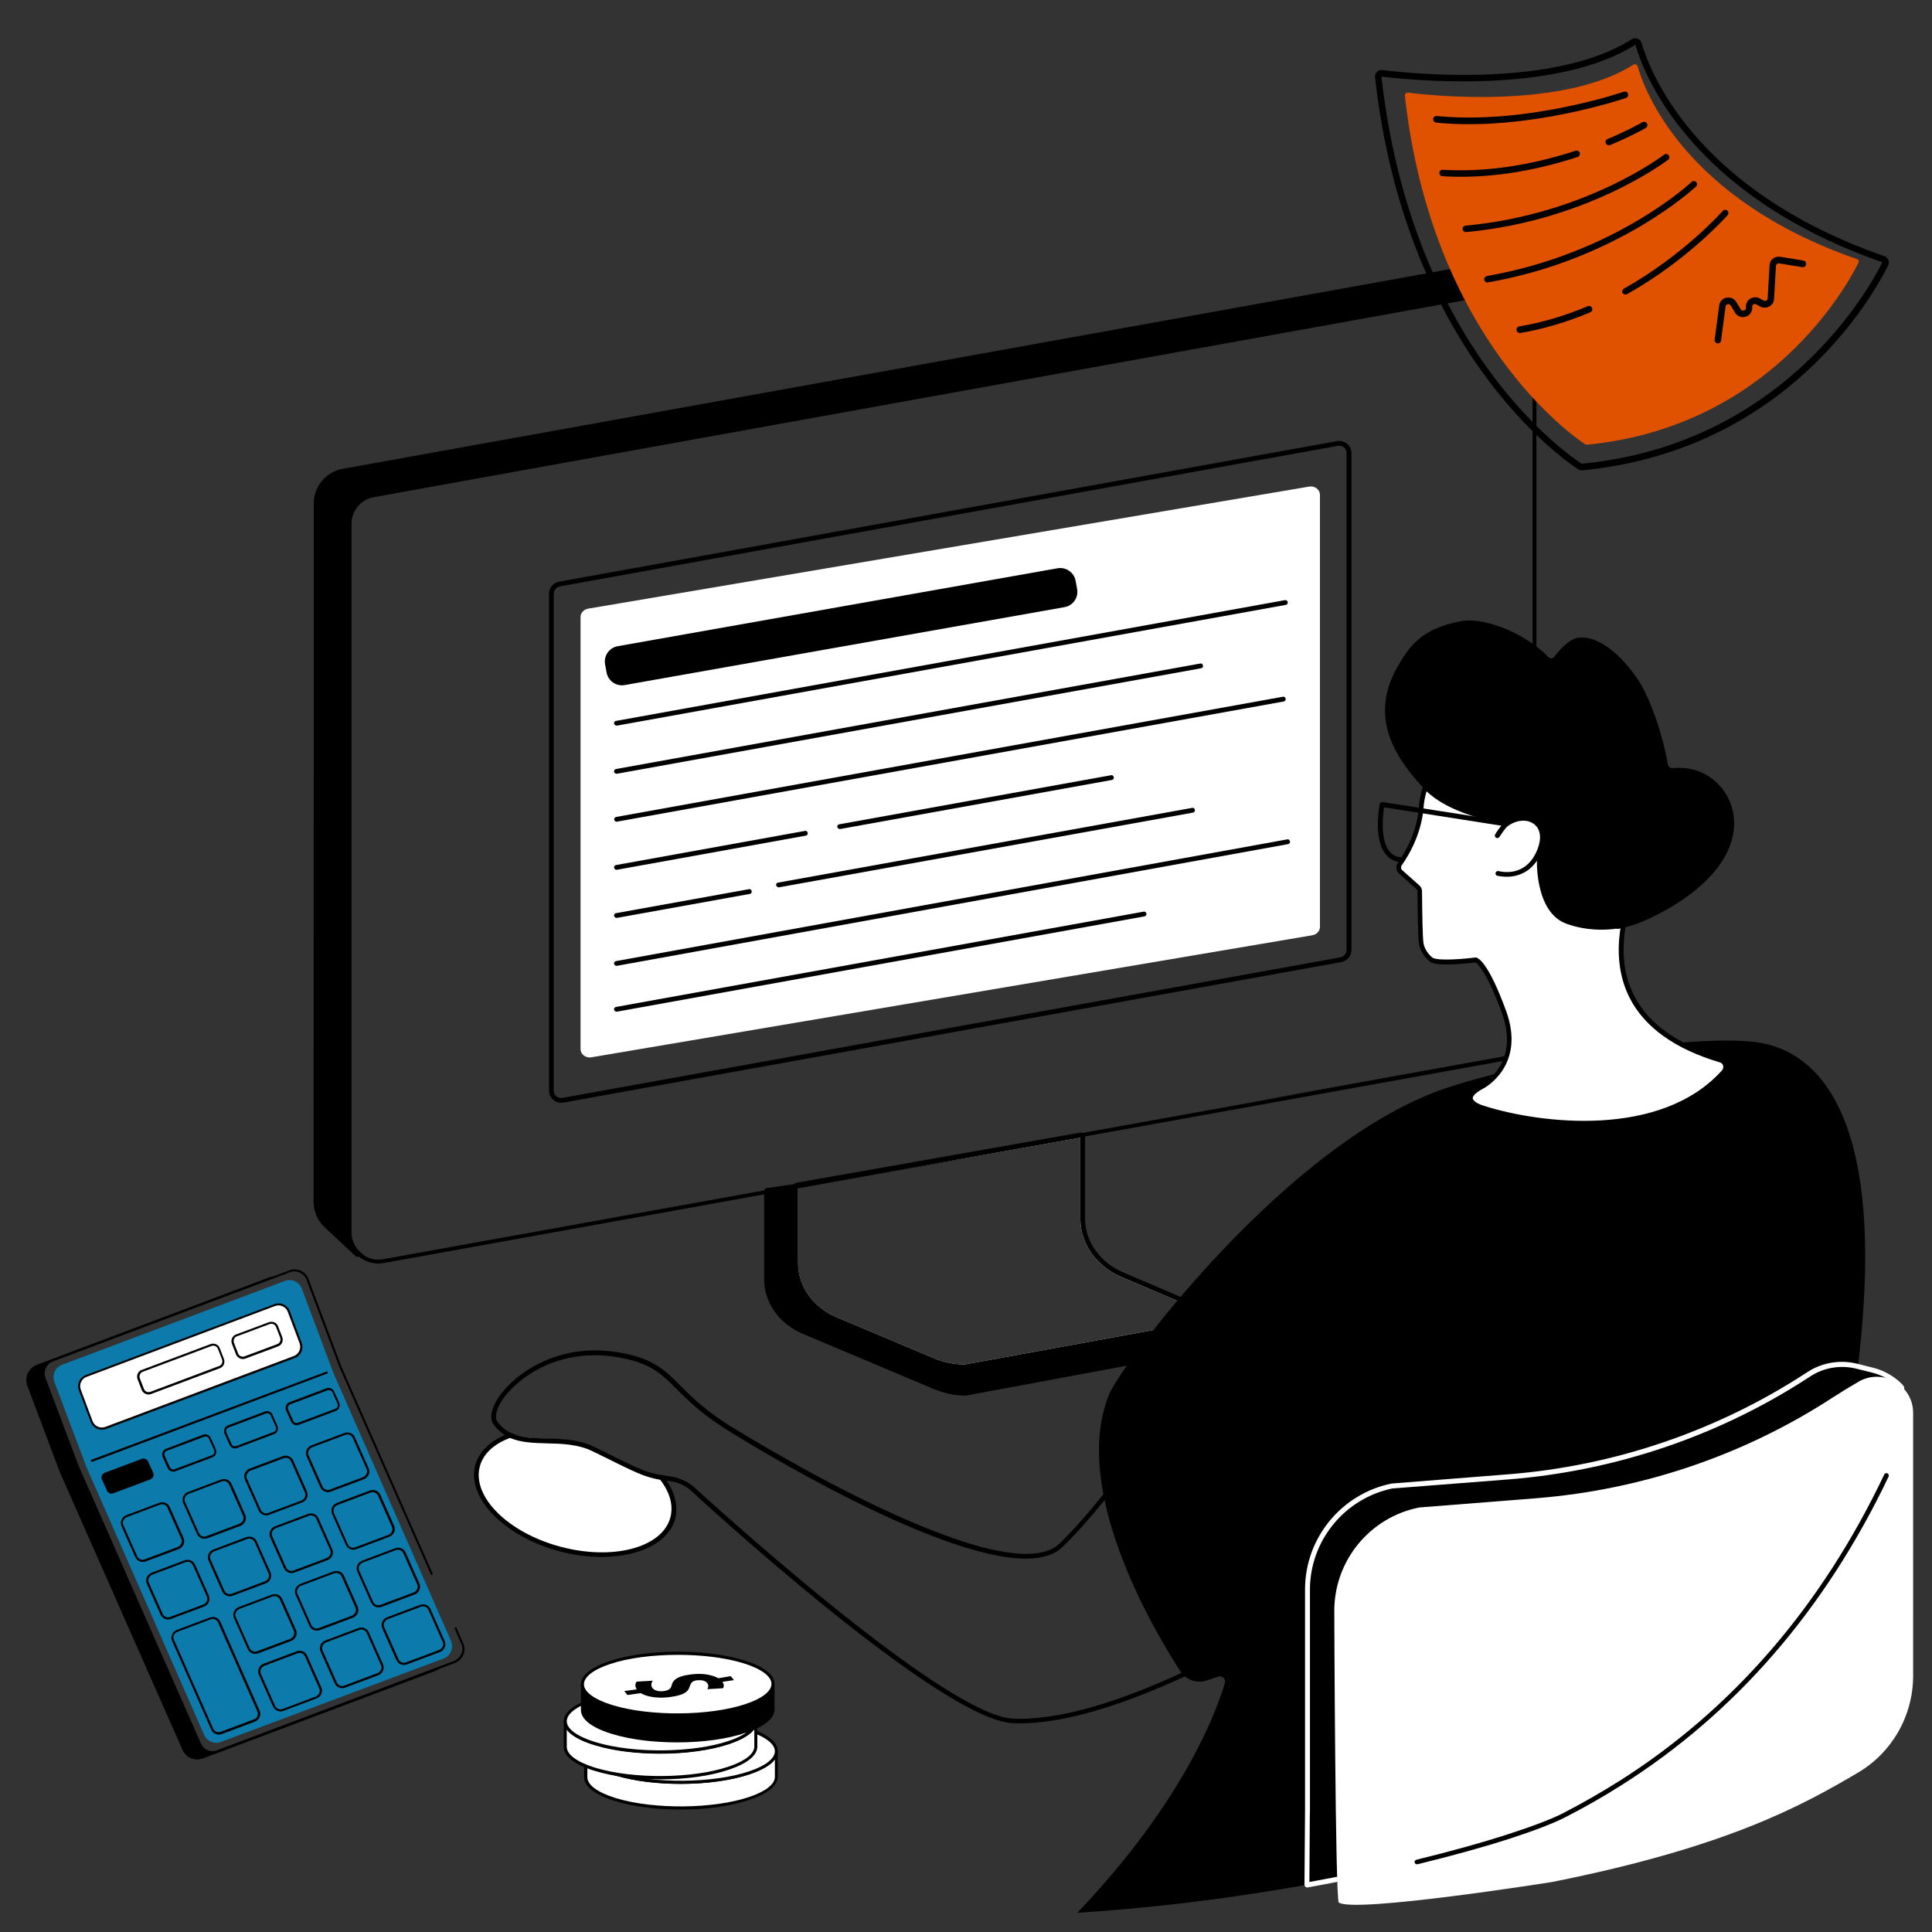 <?xml version="1.0" encoding="utf-8"?>
<!-- Generator: Adobe Illustrator 25.4.0, SVG Export Plug-In . SVG Version: 6.00 Build 0)  -->
<svg version="1.1" xmlns="http://www.w3.org/2000/svg" xmlns:xlink="http://www.w3.org/1999/xlink" x="0px" y="0px"
	 viewBox="0 0 1024 1024" style="enable-background:new 0 0 1024 1024;" xml:space="preserve">
<rect x="0" y="0" width="1024" height="1024" fill="#333333" stroke="none"/>
<style type="text/css">
	.st0{fill:#0C7BAB;}
	.st1{fill:#FFFFFF;}
	.st2{fill:none;stroke:#000000;stroke-width:2.047;stroke-miterlimit:10;}
	.st3{fill:#E05200;}
</style>
<g id="Background">
</g>
<g id="Illustration">
	<g>
		<g>
			<g>
				<path class="st0" d="M32.8,723.4l118.3-44.5c3.5-1.3,7.5,0.5,8.9,4.2l16.8,44.8l62.2,141.7c1.6,3.7-0.1,8-3.8,9.4L117,923.3
					c-3.4,1.3-7.3-0.4-8.8-3.8l-62.4-142l-17-45.1C27.5,728.7,29.3,724.7,32.8,723.4z"/>
				<path d="M233.8,883.6c-0.8,0.8-1.9,1.5-3,2l-123.2,46.4c-4.3,1.6-9.1-0.4-10.9-4.6L32,780.9c-0.1-0.1-0.1-0.3-0.2-0.4l-17.3-46
					c-1.7-4.4,0.6-9.4,5-11.1L142.8,677c1.2-0.4,2.4-0.6,3.5-0.5L27.8,721.1c-3.8,1.4-5.7,5.6-4.2,9.4l17.6,46.8L106,924.3
					c1.6,3.5,5.6,5.3,9.2,3.9L233.8,883.6z"/>
				<path d="M115.4,928.7l125.7-47.3c2-0.8,3.6-2.3,4.5-4.3c0.8-2,0.8-4.2-0.1-6.2l-3.5-8c-0.1-0.3-0.5-0.4-0.7-0.3
					c-0.3,0.1-0.4,0.5-0.3,0.7l3.5,8c0.8,1.7,0.8,3.6,0,5.3c-0.7,1.7-2.1,3-3.8,3.7L115,927.7c-3.3,1.3-7.1-0.3-8.5-3.6L41.7,777
					l-17.6-46.7c-1.3-3.5,0.5-7.4,3.9-8.7l125.7-47.3c3.5-1.3,7.4,0.5,8.7,3.9l17.5,46.4l48.4,109.8c0.1,0.3,0.5,0.4,0.7,0.3
					c0.3-0.1,0.4-0.5,0.3-0.7l-48.4-109.8l-17.4-46.3c-1.5-4.1-6.1-6.1-10.1-4.6L27.6,720.6c-4.1,1.5-6.1,6.1-4.6,10.1l17.6,46.8
					l64.8,147.1C107.2,928.4,111.5,930.2,115.4,928.7z"/>
				<path d="M48.9,774.8l124.5-46.8c0.3-0.1,0.4-0.4,0.3-0.7c-0.1-0.3-0.4-0.4-0.7-0.3L48.5,773.7c-0.3,0.1-0.4,0.4-0.3,0.7
					S48.6,774.9,48.9,774.8z"/>
				<g>
					<path class="st1" d="M145.6,691.6l-100,37.6c-3,1.1-4.5,4.4-3.4,7.4l6.3,16.8c1.1,3,4.4,4.5,7.4,3.4l100-37.6
						c3-1.1,4.5-4.4,3.4-7.4L153,695C151.9,692,148.6,690.5,145.6,691.6z"/>
					<path d="M56.2,757.4l100-37.6c3.3-1.2,4.9-4.9,3.7-8.1l-6.3-16.8c-1.2-3.3-4.9-4.9-8.1-3.7l-100,37.6c-3.3,1.2-4.9,4.9-3.7,8.1
						l6.3,16.8C49.3,756.9,52.9,758.6,56.2,757.4z M145.8,692.2c2.7-1,5.7,0.4,6.7,3l6.3,16.8c1,2.7-0.4,5.7-3,6.7l-100,37.6
						c-2.7,1-5.7-0.4-6.7-3l-6.3-16.8c-1-2.7,0.4-5.7,3-6.7L145.8,692.2z"/>
				</g>
			</g>
			<g>
				<path d="M80,738.9l36.5-13.7c2-0.7,2.9-2.9,2.2-4.9l-2.2-5.7c-0.7-2-2.9-2.9-4.9-2.2l-36.5,13.7c-2,0.7-2.9,2.9-2.2,4.9l2.2,5.7
					C75.9,738.6,78.1,739.6,80,738.9z M112.1,713.4c1.4-0.5,2.9,0.2,3.4,1.5l2.2,5.7c0.5,1.4-0.2,2.9-1.5,3.4l-36.5,13.7
					c-1.4,0.5-2.9-0.2-3.4-1.5l-2.2-5.7c-0.5-1.4,0.2-2.9,1.5-3.4L112.1,713.4z"/>
				<path d="M130,720.1l17.4-6.5c2-0.7,2.9-2.9,2.2-4.9l-2.2-5.7c-0.7-2-2.9-2.9-4.9-2.2l-17.4,6.5c-2,0.7-2.9,2.9-2.2,4.9l2.2,5.7
					C125.9,719.8,128.1,720.8,130,720.1z M142.9,701.8c1.4-0.5,2.9,0.2,3.4,1.5l2.2,5.7c0.5,1.4-0.2,2.9-1.5,3.4l-17.4,6.5
					c-1.4,0.5-2.9-0.2-3.4-1.5l-2.2-5.7c-0.5-1.4,0.2-2.9,1.5-3.4L142.9,701.8z"/>
			</g>
			<g>
				<g>
					<path d="M169.5,864l17.6-6.6c1.1-0.4,2-1.3,2.5-2.4c0.5-1.1,0.4-2.3,0-3.4l-7.3-16.4c-0.9-2.1-3.3-3.1-5.5-2.3l-17.6,6.6
						c-1.1,0.4-2,1.3-2.5,2.4c-0.5,1.1-0.4,2.3,0,3.4l7.3,16.4C164.9,863.8,167.3,864.8,169.5,864z M177.1,833.9
						c1.6-0.6,3.3,0.1,4,1.7l7.3,16.4c0.4,0.8,0.4,1.7,0,2.5c-0.3,0.8-1,1.4-1.8,1.8l-17.6,6.6c-1.6,0.6-3.3-0.1-4-1.7c0,0,0,0,0,0
						l-7.3-16.4c-0.4-0.8-0.4-1.7,0-2.5c0.3-0.8,1-1.4,1.8-1.8L177.1,833.9z"/>
					<path d="M136.8,876.3l17.6-6.6c1.1-0.4,2-1.3,2.5-2.4c0.5-1.1,0.4-2.3,0-3.4l-7.3-16.4c-0.9-2.1-3.3-3.1-5.5-2.3l-17.6,6.6
						c-1.1,0.4-2,1.3-2.5,2.4c-0.5,1.1-0.4,2.3,0,3.4l7.3,16.4C132.2,876.1,134.6,877.1,136.8,876.3z M144.4,846.2
						c1.6-0.6,3.3,0.1,4,1.7l7.3,16.4c0.4,0.8,0.4,1.7,0,2.5c-0.3,0.8-1,1.4-1.8,1.8l-17.6,6.6c-1.6,0.6-3.3-0.1-4-1.7l-7.3-16.4
						c-0.4-0.8-0.4-1.7,0-2.5c0.3-0.8,1-1.4,1.8-1.8L144.4,846.2z M131.8,873.8L131.8,873.8L131.8,873.8z"/>
					<path d="M182.9,894.5l17.6-6.6c1.1-0.4,2-1.3,2.5-2.4c0.5-1.1,0.5-2.3,0-3.4l-7.5-16.9c-0.9-2.1-3.3-3.1-5.5-2.3l-17.6,6.6
						c-1.1,0.4-2,1.3-2.5,2.4c-0.5,1.1-0.5,2.3,0,3.4l7.5,16.9C178.4,894.3,180.8,895.3,182.9,894.5z M190.4,863.9
						c1.6-0.6,3.3,0.1,4,1.7l7.5,16.9c0.4,0.8,0.4,1.7,0,2.5c-0.3,0.8-1,1.4-1.8,1.8l-17.6,6.6c-1.6,0.6-3.3-0.1-4-1.7l-7.5-16.9
						c-0.4-0.8-0.4-1.7,0-2.5c0.3-0.8,1-1.4,1.8-1.8L190.4,863.9z M178,892L178,892L178,892z"/>
					<path d="M150.2,906.8l17.6-6.6c1.1-0.4,2-1.3,2.5-2.4c0.5-1.1,0.5-2.3,0-3.4l-7.5-16.9c-0.9-2.1-3.3-3.1-5.5-2.3l-17.6,6.6
						c-1.1,0.4-2,1.3-2.5,2.4c-0.5,1.1-0.5,2.3,0,3.4l7.5,16.9C145.7,906.6,148.1,907.6,150.2,906.8z M157.7,876.3
						c1.6-0.6,3.3,0.1,4,1.7l7.5,16.9c0.4,0.8,0.4,1.7,0,2.5c-0.3,0.8-1,1.4-1.8,1.8l-17.6,6.6c-1.6,0.6-3.3-0.1-4-1.7l-7.5-16.9
						c-0.4-0.8-0.4-1.7,0-2.5c0.3-0.8,1-1.4,1.8-1.8L157.7,876.3z"/>
					<path d="M188.8,821.1l17.6-6.6c1.1-0.4,2-1.3,2.5-2.4c0.5-1.1,0.4-2.3,0-3.4l-7.3-16.4c-0.9-2.1-3.3-3.1-5.5-2.3l-17.6,6.6
						c-1.1,0.4-2,1.3-2.5,2.4c-0.5,1.1-0.4,2.3,0,3.4l7.3,16.4C184.2,820.9,186.6,821.9,188.8,821.1z M196.4,791.1
						c1.6-0.6,3.3,0.1,4,1.7l7.3,16.4c0.4,0.8,0.4,1.7,0,2.5c-0.3,0.8-1,1.4-1.8,1.8l-17.6,6.6c-1.6,0.6-3.3-0.1-4-1.7L177,802
						c-0.4-0.8-0.4-1.7,0-2.5c0.3-0.8,1-1.4,1.8-1.8L196.4,791.1z"/>
					<path d="M156,833.5l17.6-6.6c1.1-0.4,2-1.3,2.5-2.4c0.5-1.1,0.4-2.3,0-3.4l-7.3-16.4c-0.9-2.1-3.3-3.1-5.5-2.3l-17.6,6.6
						c-1.1,0.4-2,1.3-2.5,2.4c-0.5,1.1-0.4,2.3,0,3.4l7.3,16.4C151.5,833.3,153.9,834.3,156,833.5z M163.7,803.4
						c1.6-0.6,3.3,0.1,4,1.7l7.3,16.4c0.4,0.8,0.4,1.7,0,2.5c-0.3,0.8-1,1.4-1.8,1.8l-17.6,6.6c-1.6,0.6-3.3-0.1-4-1.7l-7.3-16.4
						c-0.4-0.8-0.4-1.7,0-2.5c0.3-0.8,1-1.4,1.8-1.8L163.7,803.4z"/>
					<path d="M123.3,845.8l17.6-6.6c1.1-0.4,2-1.3,2.5-2.4c0.5-1.1,0.4-2.3,0-3.4l-7.3-16.4c-0.9-2.1-3.3-3.1-5.5-2.3l-17.6,6.6
						c-1.1,0.4-2,1.3-2.5,2.4c-0.5,1.1-0.4,2.3,0,3.4l7.3,16.4C118.8,845.6,121.2,846.6,123.3,845.8z M131,815.7
						c1.6-0.6,3.3,0.1,4,1.7l7.3,16.4c0.4,0.8,0.4,1.7,0,2.5c-0.3,0.8-1,1.4-1.8,1.8l-17.6,6.6c-1.6,0.6-3.3-0.1-4-1.7l-7.3-16.4
						c-0.4-0.8-0.4-1.7,0-2.5c0.3-0.8,1-1.4,1.8-1.8L131,815.7z M118.4,843.3L118.4,843.3L118.4,843.3z"/>
					<path d="M90.6,858.1l17.6-6.6c1.1-0.4,2-1.3,2.5-2.4c0.5-1.1,0.4-2.3,0-3.4l-7.3-16.4c-0.9-2.1-3.3-3.1-5.5-2.3l-17.6,6.6
						c-1.1,0.4-2,1.3-2.5,2.4c-0.5,1.1-0.4,2.3,0,3.4l7.3,16.4C86.1,857.9,88.5,858.9,90.6,858.1z M98.3,828c1.6-0.6,3.3,0.1,4,1.7
						l7.3,16.4c0.4,0.8,0.4,1.7,0,2.5c-0.3,0.8-1,1.4-1.8,1.8L90.2,857c-1.6,0.6-3.3-0.1-4-1.7l-7.3-16.4c-0.4-0.8-0.4-1.7,0-2.5
						c0.3-0.8,1-1.4,1.8-1.8L98.3,828z M85.7,855.6L85.7,855.6L85.7,855.6z"/>
					<path d="M175.3,790.6l17.6-6.6c1.1-0.4,2-1.3,2.5-2.4c0.5-1.1,0.4-2.3,0-3.4l-7.3-16.4c-0.9-2.1-3.3-3.1-5.5-2.3l-17.6,6.6
						c-1.1,0.4-2,1.3-2.5,2.4c-0.5,1.1-0.4,2.3,0,3.4l7.3,16.4C170.8,790.4,173.2,791.4,175.3,790.6z M183,760.5
						c1.6-0.6,3.3,0.1,4,1.7l7.3,16.4c0.4,0.8,0.4,1.7,0,2.5s-1,1.4-1.8,1.8l-17.6,6.6c-1.6,0.6-3.3-0.1-4-1.7l-7.3-16.4
						c-0.4-0.8-0.4-1.7,0-2.5c0.3-0.8,1-1.4,1.8-1.8L183,760.5z"/>
					<path d="M142.6,802.9l17.6-6.6c1.1-0.4,2-1.3,2.5-2.4c0.5-1.1,0.4-2.3,0-3.4l-7.3-16.4c-0.9-2.1-3.3-3.1-5.5-2.3l-17.6,6.6
						c-1.1,0.4-2,1.3-2.5,2.4c-0.5,1.1-0.4,2.3,0,3.4l7.3,16.4C138.1,802.7,140.5,803.7,142.6,802.9z M150.3,772.9
						c1.6-0.6,3.3,0.1,4,1.7l7.3,16.4c0.4,0.8,0.4,1.7,0,2.5c-0.3,0.8-1,1.4-1.8,1.8l-17.6,6.6c-1.6,0.6-3.3-0.1-4-1.7l-7.3-16.4
						c-0.4-0.8-0.4-1.7,0-2.5c0.3-0.8,1-1.4,1.8-1.8L150.3,772.9z"/>
					<path d="M109.9,815.3l17.6-6.6c1.1-0.4,2-1.3,2.5-2.4c0.5-1.1,0.4-2.3,0-3.4l-7.3-16.4c-0.9-2.1-3.3-3.1-5.5-2.3l-17.6,6.6
						c-1.1,0.4-2,1.3-2.5,2.4c-0.5,1.1-0.4,2.3,0,3.4l7.3,16.4C105.4,815.1,107.7,816.1,109.9,815.3z M117.5,785.2
						c1.6-0.6,3.3,0.1,4,1.7l7.3,16.4c0.4,0.8,0.4,1.7,0,2.5c-0.3,0.8-1,1.4-1.8,1.8l-17.6,6.6c-1.6,0.6-3.3-0.1-4-1.7l-7.3-16.4
						c-0.4-0.8-0.4-1.7,0-2.5c0.3-0.8,1-1.4,1.8-1.8L117.5,785.2z"/>
					<path d="M77.2,827.6l17.6-6.6c1.1-0.4,2-1.3,2.5-2.4c0.5-1.1,0.4-2.3,0-3.4l-7.3-16.4c-0.9-2.1-3.3-3.1-5.5-2.3l-17.6,6.6
						c-1.1,0.4-2,1.3-2.5,2.4c-0.5,1.1-0.4,2.3,0,3.4l7.3,16.4C72.6,827.4,75,828.4,77.2,827.6z M84.8,797.5c1.6-0.6,3.3,0.1,4,1.7
						l7.3,16.4c0.4,0.8,0.4,1.7,0,2.5c-0.3,0.8-1,1.4-1.8,1.8l-17.6,6.6c-1.6,0.6-3.3-0.1-4-1.7l-7.3-16.4c-0.4-0.8-0.4-1.7,0-2.5
						c0.3-0.8,1-1.4,1.8-1.8L84.8,797.5z"/>
					<path d="M202.2,851.7l17.6-6.6c1.1-0.4,2-1.3,2.5-2.4c0.5-1.1,0.4-2.3,0-3.4l-7.3-16.4c-0.9-2.1-3.3-3.1-5.5-2.3l-17.6,6.6
						c-1.1,0.4-2,1.3-2.5,2.4c-0.5,1.1-0.4,2.3,0,3.4l7.3,16.4C197.7,851.5,200.1,852.5,202.2,851.7z M209.8,821.6
						c1.6-0.6,3.3,0.1,4,1.7l7.3,16.4c0.4,0.8,0.4,1.7,0,2.5c-0.3,0.8-1,1.4-1.8,1.8l-17.6,6.6c-1.6,0.6-3.3-0.1-4-1.7c0,0,0,0,0,0
						l-7.3-16.4c-0.4-0.8-0.4-1.7,0-2.5c0.3-0.8,1-1.4,1.8-1.8L209.8,821.6z"/>
					<path d="M215.6,882.2l17.6-6.6c1.1-0.4,2-1.3,2.5-2.4c0.5-1.1,0.5-2.3,0-3.4l-7.5-16.9c-0.9-2.1-3.3-3.1-5.5-2.3l-17.6,6.6
						c-1.1,0.4-2,1.3-2.5,2.4s-0.5,2.3,0,3.4l7.5,16.9C211.1,882,213.5,883,215.6,882.2z M223.1,851.6c1.6-0.6,3.3,0.1,4,1.7
						l7.5,16.9c0.4,0.8,0.4,1.7,0,2.5c-0.3,0.8-1,1.4-1.8,1.8l-17.6,6.6c-1.6,0.6-3.3-0.1-4-1.7l-7.5-16.9c-0.4-0.8-0.4-1.7,0-2.5
						c0.3-0.8,1-1.4,1.8-1.8L223.1,851.6z M210.7,879.7L210.7,879.7L210.7,879.7z"/>
					<path d="M117.5,919.1l17.6-6.6c1.1-0.4,2-1.3,2.5-2.4c0.5-1.1,0.5-2.3,0-3.4l-20.8-47.1c-0.9-2.1-3.3-3.1-5.5-2.3l-17.6,6.6
						c-1.1,0.4-2,1.3-2.5,2.4c-0.5,1.1-0.5,2.3,0,3.4l20.8,47.1C112.9,918.8,115.3,919.9,117.5,919.1z M111.6,858.3
						c1.6-0.6,3.4,0.1,4,1.7l20.8,47.1c0.4,0.8,0.4,1.7,0,2.5c-0.3,0.8-1,1.4-1.8,1.7l-17.6,6.6c-1.6,0.6-3.4-0.1-4-1.7l-20.8-47.1
						c-0.4-0.8-0.4-1.7,0-2.5c0.3-0.8,1-1.4,1.8-1.7L111.6,858.3z"/>
				</g>
				<g>
					<path d="M158.3,755.2l19.7-7.4c0.8-0.3,1.5-0.9,1.8-1.8c0.3-0.8,0.3-1.7,0-2.5l-2.7-6c-0.7-1.5-2.5-2.3-4-1.7l-19.7,7.4
						c-0.8,0.3-1.5,0.9-1.8,1.8c-0.3,0.8-0.3,1.7,0,2.5l2.7,6C155,755,156.8,755.8,158.3,755.2z M176.2,738l2.7,6
						c0.2,0.5,0.2,1.1,0,1.6c-0.2,0.5-0.6,0.9-1.2,1.1l-19.7,7.4c-1,0.4-2.2-0.1-2.6-1.1l-2.7-6c-0.2-0.5-0.2-1.1,0-1.6
						c0.2-0.5,0.6-0.9,1.2-1.1l19.7-7.4C174.6,736.5,175.7,737,176.2,738z"/>
					<path d="M125.6,767.5l19.7-7.4c0.8-0.3,1.5-0.9,1.8-1.8c0.3-0.8,0.3-1.7,0-2.5l-2.7-6L144,750l0.5-0.2c-0.7-1.5-2.5-2.3-4-1.7
						l-19.7,7.4c-0.8,0.3-1.5,0.9-1.8,1.8c-0.3,0.8-0.3,1.7,0,2.5l2.7,6C122.3,767.3,124.1,768.1,125.6,767.5z M140.9,749.2
						c1-0.4,2.2,0.1,2.6,1.1l2.7,6c0.2,0.5,0.2,1.1,0,1.6c-0.2,0.5-0.6,0.9-1.2,1.1l-19.7,7.4c-1,0.4-2.2-0.1-2.6-1.1l-2.7-6
						c-0.2-0.5-0.2-1.1,0-1.6c0.2-0.5,0.6-0.9,1.2-1.1L140.9,749.2z"/>
					<path d="M92.9,779.8l19.7-7.4c0.8-0.3,1.5-0.9,1.8-1.8c0.3-0.8,0.3-1.7,0-2.5l-2.7-6l-0.5,0.2l0.5-0.2c-0.7-1.5-2.5-2.3-4-1.7
						L88,767.9c-0.8,0.3-1.5,0.9-1.8,1.8c-0.3,0.8-0.3,1.7,0,2.5l2.7,6C89.6,779.6,91.3,780.4,92.9,779.8z M108.2,761.5
						c1-0.4,2.2,0.1,2.6,1.1l2.7,6c0.2,0.5,0.2,1.1,0,1.6c-0.2,0.5-0.6,0.9-1.2,1.1l-19.7,7.4c-1,0.4-2.2-0.1-2.6-1.1l-2.7-6
						c-0.2-0.5-0.2-1.1,0-1.6c0.2-0.5,0.6-0.9,1.2-1.1L108.2,761.5z"/>
					<path d="M78.5,774.6l2.7,6c0.6,1.4-0.1,3-1.5,3.5L60,791.5c-1.3,0.5-2.7-0.1-3.3-1.4l-2.7-6c-0.6-1.4,0.1-3,1.5-3.5l19.7-7.4
						C76.5,772.8,78,773.4,78.5,774.6z"/>
				</g>
			</g>
		</g>
		<g>
			<g>
				<path d="M645.2,711.4c0,2.5-2.2,4.8-5,4.8h-1.9l-126.4,23.5c-5.9,0-11.7-1.3-17-3.5l-69.5-29.3c-12.5-5.3-20.4-16.6-20.4-28.9
					v-46.5c0-0.9,0.6-1.8,1.6-1.8l14.9-2.2l41.1-6.1l47-7l-86.5,15.3v40.1c0,12.1,8,23.3,20.3,28.5l52,21.9c5,2.1,10.6,3.2,16.1,3.2
					l128.7-23.5c0.1,0,0.2,0,0.2,0c1.2,0,1.8-0.7,1.9-1.3c0.1-0.5-0.1-1-0.6-1.4c0.7,0.2,1.3,0.4,1.8,0.5c0.6,0.2,1.1,0.2,1.4,0.3
					c0.2,0,0.3,0,0.3-0.1L645.2,711.4z"/>
				<g>
					<path class="st1" d="M643.5,697.6c-0.2-0.8-0.7-1.5-1.7-1.9l-46.9-20c-12.8-5.5-20.9-17-20.9-29.6v-43.4c0-0.5-0.5-1-1.1-1
						l-110.4,19.5l-39.7,7c-0.6,0-1.1,0.4-1.1,1v40.4c0,12.7,8.2,24.3,21.1,29.7l52,21.9c5.2,2.2,11,3.3,16.8,3.3L640.3,701
						C642.6,701,643.8,699.2,643.5,697.6z M642.2,698.4c-0.1,0.6-0.7,1.3-1.9,1.3c-0.1,0-0.2,0-0.2,0l-128.7,23.5
						c-5.5,0-11.1-1.1-16.1-3.2l-52-21.9c-12.3-5.2-20.3-16.4-20.3-28.5v-40.1l86.5-15.3l63.1-11.2v43c0,13.1,8.5,25.2,21.7,30.8
						l46.9,20c0.2,0.1,0.3,0.2,0.4,0.3C642.1,697.4,642.3,697.9,642.2,698.4z"/>
					<path d="M644.8,697.8c-0.1-1.4-1.1-2.7-2.6-3.4l-46.9-20c-12.2-5.2-20.2-16.4-20.2-28.5v-43.4c0-1.2-1-2.2-2.3-2.2
						c-0.1,0-0.1,0-0.2,0l-150,26.5c-0.4,0-0.9,0.2-1.2,0.4c-0.6,0.4-1,1.1-1,1.8v40.4c0,13.2,8.6,25.3,21.9,30.9l52,21.9
						c5.4,2.3,11.3,3.4,17.3,3.4c0.1,0,0.2,0,0.2,0l128.7-23.5c2.1-0.1,3.9-1.4,4.3-3.4C644.8,698.6,644.8,698.2,644.8,697.8z
						 M642.2,698.4c-0.1,0.6-0.7,1.3-1.9,1.3c-0.1,0-0.2,0-0.2,0l-128.7,23.5c-5.5,0-11.1-1.1-16.1-3.2l-52-21.9
						c-12.3-5.2-20.3-16.4-20.3-28.5v-40.1l86.5-15.3l63.1-11.2v43c0,13.1,8.5,25.2,21.7,30.8l46.9,20c0.2,0.1,0.3,0.2,0.4,0.3
						C642.1,697.4,642.3,697.9,642.2,698.4z"/>
				</g>
			</g>
			<path d="M660.4,584.6l152.4-26.4l-0.7-42.1v29.1c0,6.9-4.9,12.8-11.8,14.1L660.4,584.6z"/>
			<path d="M166.2,636.9c0,5.2,2.1,10.1,5.9,13.6l16.8,15.7l4.4-0.8c-0.7-0.4-1.3-0.8-1.9-1.4c-3.3-2.7-5.1-6.7-5.1-11V277.6
				c0-6.9,5-12.9,11.8-14.1l597.2-107.8c3.8-0.7,7.8,0.2,10.9,2.5l-0.1-3.8l-20.2-10.8c-3.7-2-8-2.7-12.1-1.9L181.6,248.5
				c-8.9,1.6-15.3,9.3-15.3,18.4L166.2,636.9z"/>
			<g>
				<path class="st2" d="M203.3,668.4l597.2-107.8c7.4-1.3,12.8-7.8,12.8-15.3V169.8c0-9.7-8.8-17.1-18.4-15.3L197.8,262.3
					c-7.4,1.3-12.8,7.8-12.8,15.3v375.4C185,662.8,193.8,670.1,203.3,668.4z"/>
			</g>
			<g>
				<path class="st1" d="M313.4,560.4l382.2-64.7c2.3-0.4,4-2.3,4-4.4V262.3c0-2.8-2.7-4.9-5.7-4.4l-382.2,64.7
					c-2.3,0.4-4,2.3-4,4.4V556C307.7,558.8,310.4,560.9,313.4,560.4z"/>
				<path d="M297.4,584.5c0.4,0,0.8,0,1.2-0.1l412.4-74.5c3.1-0.6,5.3-3.2,5.3-6.4V240.2c0-1.9-0.8-3.7-2.3-5
					c-1.5-1.2-3.4-1.7-5.3-1.4l-412.4,74.5c-3.1,0.6-5.3,3.2-5.3,6.4V578c0,1.9,0.8,3.7,2.3,5C294.5,584,295.9,584.5,297.4,584.5z
					 M298.1,581.9c-1.1,0.2-2.3-0.1-3.2-0.8c-0.9-0.7-1.4-1.8-1.4-3V314.7c0-1.9,1.4-3.5,3.2-3.9l412.4-74.5
					c1.1-0.2,2.3,0.1,3.2,0.8c0.9,0.7,1.4,1.8,1.4,3v263.4c0,1.9-1.4,3.5-3.2,3.9L298.1,581.9z"/>
			</g>
			<g>
				<path d="M326.8,384.6c0.1,0,0.2,0,0.2,0l354.5-64c0.7-0.1,1.2-0.8,1-1.5c-0.1-0.7-0.8-1.2-1.5-1l-354.5,64
					c-0.7,0.1-1.2,0.8-1,1.5C325.6,384.1,326.2,384.6,326.8,384.6z"/>
				<path d="M326.8,410.1c0.1,0,0.2,0,0.2,0l309.6-55.9c0.7-0.1,1.2-0.8,1-1.5c-0.1-0.7-0.8-1.2-1.5-1l-309.6,55.9
					c-0.7,0.1-1.2,0.8-1,1.5C325.6,409.7,326.2,410.1,326.8,410.1z"/>
				<path d="M326.8,435.5c0.1,0,0.2,0,0.2,0l353.4-63.7c0.7-0.1,1.2-0.8,1-1.5c-0.1-0.7-0.8-1.2-1.5-1L326.6,433
					c-0.7,0.1-1.2,0.8-1,1.5C325.6,435.1,326.2,435.5,326.8,435.5z"/>
				<path d="M326.8,461c0.1,0,0.2,0,0.2,0l100.1-18.1c0.7-0.1,1.2-0.8,1-1.5c-0.1-0.7-0.8-1.2-1.5-1l-100.1,18.1
					c-0.7,0.1-1.2,0.8-1,1.5C325.6,460.6,326.2,461,326.8,461z"/>
				<path d="M445.1,439.4c0.1,0,0.2,0,0.2,0l144-26c0.7-0.1,1.2-0.8,1-1.5c-0.1-0.7-0.8-1.2-1.5-1l-144,26c-0.7,0.1-1.2,0.8-1,1.5
					C444,438.9,444.5,439.4,445.1,439.4z"/>
				<path d="M326.8,486.5c0.1,0,0.2,0,0.2,0l70.4-12.7c0.7-0.1,1.2-0.8,1-1.5c-0.1-0.7-0.8-1.2-1.5-1l-70.4,12.7
					c-0.7,0.1-1.2,0.8-1,1.5C325.6,486,326.2,486.5,326.8,486.5z"/>
				<path d="M412.7,470.3c0.1,0,0.2,0,0.2,0l219.4-39.6c0.7-0.1,1.2-0.8,1-1.5c-0.1-0.7-0.8-1.2-1.5-1l-219.4,39.6
					c-0.7,0.1-1.2,0.8-1,1.5C411.6,469.8,412.1,470.3,412.7,470.3z"/>
				<path d="M326.8,511.9c0.1,0,0.2,0,0.2,0l355.7-64.5c0.7-0.1,1.2-0.8,1-1.5c-0.1-0.7-0.8-1.2-1.5-1l-355.7,64.5
					c-0.7,0.1-1.2,0.8-1,1.5C325.6,511.5,326.2,511.9,326.8,511.9z"/>
				<path d="M326.8,536.2c0.1,0,0.2,0,0.2,0l279.6-50.5c0.7-0.1,1.2-0.8,1-1.5c-0.1-0.7-0.8-1.2-1.5-1l-279.6,50.5
					c-0.7,0.1-1.2,0.8-1,1.5C325.6,535.8,326.2,536.2,326.8,536.2z"/>
				<path d="M564.2,321.8l-233.1,41.3c-4.5,0.8-8.8-2.2-9.6-6.7l-0.8-4.3c-0.8-4.5,2.2-8.8,6.7-9.6l233.1-41.3
					c4.5-0.8,8.8,2.2,9.6,6.7l0.8,4.3C571.7,316.8,568.7,321,564.2,321.8z"/>
			</g>
			<g>
				<g>
					<g>
						<g>
							<path class="st1" d="M356.5,804.7c-4.5,16.7-31.2,24-59.8,16.4c-28.6-7.6-48.1-27.3-43.7-44c1.9-7,7.6-12.3,15.8-15.6
								c1.1-0.5,2.2-0.9,3.4-1.2c0.7,0.3,1.4,0.5,2.1,0.7c4.6,1.3,9.8,1.4,15.5,1.6c8.5,0.2,17.2,0.4,25.7,4.6l4.9,2.4
								c15.2,7.6,20.6,10.2,26.8,11.7c0.7,0.2,1.4,0.3,2.1,0.5c0.9,1,1.6,2,2.4,3C356.3,791.2,358.2,798.2,356.5,804.7z"/>
							<path d="M353.4,784.9c-0.7-1-1.4-1.9-2.1-2.9c-0.7-0.1-1.3-0.2-2-0.3c-0.7-0.1-1.4-0.3-2.1-0.5c1,1,1.9,2.1,2.7,3.1
								c0,0,0,0,0,0c5.2,6.7,7.1,13.7,5.4,20c-4.3,16-30.4,22.9-58.2,15.5c-27.8-7.4-47-26.5-42.8-42.5c1.8-6.9,7.7-12.1,16.1-15.2
								c1.3-0.5,2.6-0.9,4-1.3c-0.7-0.2-1.4-0.4-2.1-0.7c-0.6-0.2-1.1-0.5-1.6-0.7c-1.1,0.4-2.1,0.8-3.1,1.2
								c-8.1,3.5-13.8,9-15.7,16c-4.6,17.3,15.4,37.8,44.6,45.6c7.7,2.1,15.3,3,22.4,3c19.8,0,35.6-7.6,39-20.3
								C359.4,798.6,357.9,791.6,353.4,784.9z"/>
						</g>
						<g>
							<path d="M712.4,839.4L626,734.8c-0.3-0.3-0.7-0.5-1.1-0.5c-0.4,0-0.8,0.3-1,0.6c-0.3,0.5-29.6,51.1-62.2,83.1
								c-28.9,28.2-169.9-59.3-171.4-60.2c-15.7-9.3-23.4-17.1-29.7-23.4c-7.7-7.7-13.3-13.4-28.1-16.7
								c-36.3-8.2-60.4,11.3-68.2,22.8c-3.9,5.9-5,11.2-2.8,14.3c1.8,2.5,3.8,4.4,6,5.8c0.4,0.3,0.9,0.5,1.3,0.8
								c0.5,0.3,1,0.5,1.5,0.7c5.7,2.5,12.4,2.7,19.4,2.9c8.2,0.2,16.7,0.4,24.6,4.3l4.9,2.4c17.7,8.8,22.3,11.1,30.6,12.6
								c0,0,0,0,0,0c0.6,0.1,1.2,0.2,1.8,0.3c0.6,0.1,1.1,0.2,1.8,0.2c0.5,0.1,1,0.1,1.5,0.2c3.9,0.5,7.5,2,10.6,4.4
								c5.9,5.5,133,122.3,171.3,123.9c1.2,0.1,2.4,0.1,3.6,0.1c65.4,0,170.7-71.6,171.8-72.3c0.3-0.2,0.5-0.5,0.5-0.9
								C712.7,840,712.6,839.7,712.4,839.4z M540.4,911c-1.2,0-2.4,0-3.5-0.1c-37.4-1.6-168.3-122.1-169.7-123.3
								c0,0-0.1-0.1-0.1-0.1c-3.5-2.7-7.6-4.4-11.9-5c-1.5-0.2-2.8-0.4-4-0.6c-0.7-0.1-1.3-0.2-2-0.3c-0.7-0.1-1.4-0.3-2.1-0.5
								c-6.2-1.5-11.6-4.1-26.8-11.7l-4.9-2.4c-8.4-4.2-17.2-4.4-25.7-4.6c-5.7-0.1-10.9-0.2-15.5-1.6c-0.7-0.2-1.4-0.4-2.1-0.7
								c-0.6-0.2-1.1-0.5-1.6-0.7c-2.6-1.3-5-3.2-7-6.1c-1.5-2.1-0.4-6.6,2.8-11.4c7.4-11,30.6-29.6,65.5-21.7
								c14.1,3.2,19.4,8.6,26.8,16c6.4,6.4,14.3,14.3,30.2,23.8c5,3.1,106.5,66.1,154.9,66.1c8.3,0,15.1-1.9,19.5-6.2
								c29.7-29,56.5-73.2,61.7-82l84.4,102.1C697.8,847.7,601.3,911,540.4,911z"/>
						</g>
						<path d="M768,576.2c49.3-16,129.9-27.9,162.2-23.9c35.9,4.4,76.4,44.4,49.8,204.8c-5.2,31.4-9.1,59.8-14.6,84.9
							c-33.3,48.4-77.5,89.8-136.2,119.8c-25.9,13.3-132,44-258.2,52c56.2-58.9,73.8-106.7,78.2-121.8c0.6-2.1-1.4-4.1-3.5-3.4
							l-6.2,2.1c-5.2,1.7-10.9-0.3-13.9-4.9c-15.3-23.7-58.1-96.9-37.7-146.9C594.3,723.5,682.9,603.8,768,576.2z"/>
					</g>
					<g>
						<g>
							<path class="st1" d="M765.7,395.8c0,0-11.8,17.7-12.5,32.3c-0.2,3.9-1.8,16.2-11.3,29.7c-0.9,1.3-0.7,3.1,0.5,4.2l9.1,8.1
								c0.6,0.6,1,1.3,1,2.2c0,5.2,0.2,24.2,0.8,27.8c0.7,4.1,4,7.8,5.7,8.6c4.3,2.3,23.2,0,23.2,0s5,0.5,14.9,27.3
								c10.7,28.9-11.5,39.9-11.5,39.9c-8.3,4.3-8.5,8.6,0.5,11.4c31.1,9.9,95.3,17.1,127.7-19.3c1.9-2.1,0.9-5.4-1.8-6.2
								c-82.4-24.3-43.1-94.3-44.9-94.8c-4.5-1.2-30-28.1-45-35.8c-10.2-5.2-22.6,2.3-30.9-5.6L765.7,395.8z"/>
							<path d="M839.6,596.5c27.2,0,56.3-6.6,75.1-27.7c1.2-1.3,1.6-3.1,1.1-4.8c-0.5-1.7-1.8-3-3.5-3.5
								c-23.2-6.8-38.8-18-46.4-33.2c-11.3-22.6-1.7-48.2,1.4-56.6c1.1-2.9,1.3-3.6,1-4.3c-0.2-0.3-0.5-0.6-0.8-0.7
								c-1.5-0.4-7.6-5.9-13.5-11.1c-9.9-8.9-22.3-20-31.3-24.6c-4.9-2.5-10.2-2.3-15.3-2c-5.7,0.3-11.1,0.6-15.3-3.3L766.7,395
								c-0.3-0.3-0.6-0.5-1-0.4c-0.4,0-0.8,0.2-1,0.6c-0.5,0.7-12,18.2-12.7,33c-0.1,2.4-1.2,15-11.1,29.1c-1.3,1.8-1,4.3,0.7,5.8
								l9.1,8.1c0.4,0.3,0.6,0.8,0.6,1.2c0,5.7,0.2,24.4,0.8,28c0.8,4.4,4.2,8.4,6.3,9.6c4.4,2.4,20.6,0.5,23.6,0.1
								c0.8,0.4,5.5,3.8,13.9,26.4c10.1,27.5-10,37.8-10.8,38.3c-4.9,2.6-7.2,5.1-6.9,7.7c0.2,2.5,2.7,4.5,7.6,6.1
								C798.8,592.6,818.6,596.5,839.6,596.5z M865.7,467.8c-0.2,0.5-0.5,1.3-0.8,2.1c-3.2,8.7-13.1,35.1-1.3,58.7
								c7.9,15.8,24.1,27.4,48,34.5c0.9,0.3,1.5,0.9,1.7,1.7c0.2,0.8,0,1.7-0.5,2.4c-32.5,36.4-96.8,28.3-126.3,18.9
								c-5.1-1.6-5.8-3.3-5.9-3.9c-0.1-0.7,0.4-2.5,5.5-5.2c0.2-0.1,23-11.8,12.1-41.4c-9.4-25.6-14.7-28-16-28.1
								c-0.1,0-0.2,0-0.3,0c-7.1,0.9-19.5,1.8-22.4,0.2c-1.4-0.8-4.4-4.1-5-7.7c-0.5-2.7-0.7-16-0.8-27.6c0-1.2-0.5-2.3-1.4-3.1
								l-9.1-8.1c-0.7-0.6-0.8-1.7-0.3-2.5c10.3-14.6,11.4-27.9,11.6-30.4c0.6-11.7,8.7-25.8,11.4-30.2l24.3,28.5
								c0,0,0.1,0.1,0.1,0.1c4.9,4.7,11.2,4.4,17.2,4.1c4.8-0.2,9.7-0.5,14,1.7c8.7,4.4,20.9,15.4,30.8,24.2
								C859.2,462.7,863.4,466.4,865.7,467.8z"/>
						</g>
						<path d="M742.7,457c0.7,0,1.2-0.5,1.3-1.2c0.1-0.7-0.5-1.3-1.2-1.4c-2.8-0.2-5-1.3-6.6-3.5c-4.8-6.3-3.2-19-2.6-23l64.5,10.1
							c0.7,0.1,1.4-0.4,1.5-1.1c0.1-0.7-0.4-1.4-1.1-1.5l-65.7-10.3c-0.7-0.1-1.3,0.3-1.5,1c-0.1,0.7-3.5,17.9,2.8,26.2
							C736.2,455.2,739,456.7,742.7,457C742.6,457,742.6,457,742.7,457z"/>
						<path d="M798.6,464.7c5.4,0,13.9-2,18.6-13.4c2.8-7,1.9-13.2-2.5-16.5c-4.6-3.5-11.6-3.1-17.1,1c-2.1,1.5-4.8,5.9-5.1,6.4
							c-0.4,0.6-0.2,1.4,0.4,1.8c0.6,0.4,1.4,0.2,1.8-0.4c0.8-1.2,3-4.6,4.4-5.7c4.6-3.4,10.3-3.9,14-1.1c3.5,2.7,4.1,7.6,1.7,13.6
							c-6.2,15.3-19.9,11.4-20.5,11.3c-0.7-0.2-1.4,0.2-1.6,0.9c-0.2,0.7,0.2,1.4,0.9,1.6C793.6,464.1,795.6,464.7,798.6,464.7z"/>
						<path d="M741.5,352c6-10.1,12.5-18.8,32.4-22.7c13.6-2.7,35.8,7.4,46.7,18.9c0.9,1,2.4,1,3.1,0c2.3-3,7.9-9.6,12.8-10.2
							c14.3-1.7,28.9,16.8,34.1,26.3c3.8,6.9,10.2,22.6,13.4,40.9c0.2,1.1,1.2,2,2.4,1.9c4.3-0.4,12.9-0.4,20.6,5.3
							c13.6,10.1,12.2,24.9,12,26.7c-1.9,21.1-23.3,36.7-39.5,45.1c-11,5.7-15.2,6.6-21.6,8.1c-0.4,0.1-0.8,0.1-1.1-0.1
							c-5.7,0.8-15.5,1.3-26.3-2.5c-17.3-6-15.9-34.6-15.9-34.6l2.2-5.4c1.3-3.3,1.5-7,0.2-10.2c-4.1-10-19.1-2.5-19.7-2.6
							c-28.3-5.9-38.3-14.1-43.4-19.8C735.3,396.9,726.9,376.5,741.5,352z"/>
					</g>
				</g>
				<g>
					<g>
						<path d="M738,787.7c0.1,0,0.1,0,0.2,0l61.6-4.9c56.4-4.4,110.8-22.9,158.2-53.8c0.4-0.2,0.7-0.5,1.1-0.7
							c7.4-4.8,16.5-6.3,25.1-4.1l8.4,2.1c5.3,1.3,10.1,3.9,14.1,7.7c0.9,0.9,1.5,1.5,1.5,1.7l-7.9,45.8
							c-35.3,74.5-89,138.5-170.9,180.5c-16.9,8.7-68,24.8-136.5,37.1c0.1-16.5,0.3-39.3,0.3-39.4V842.5
							C693,815.9,711.8,793,738,787.7z"/>
						<path class="st1" d="M692.8,1000.4c0.1,0,0.2,0,0.2,0c65-11.7,118.1-27.6,136.8-37.3c39.3-20.2,74.1-46.5,103.3-78.4
							c26.7-29.1,49.7-63.7,68.2-102.8c0-0.1,0.1-0.2,0.1-0.3l7.9-45.8c0-0.1,0-0.1,0-0.2c0-0.6-0.3-1.1-1.9-2.7
							c-4.1-3.8-9.1-6.6-14.7-8l-8.4-2.1c-8.9-2.2-18.4-0.7-26.1,4.3l-1.1,0.7c-47,30.6-101.5,49.2-157.6,53.6l-61.8,4.9
							c0,0-0.1,0-0.1,0c-26.6,5.4-45.9,28.9-45.9,56.1v117.2l-0.3,39.4c0,0.4,0.2,0.7,0.5,1C692.2,1000.3,692.5,1000.4,692.8,1000.4
							z M998.9,781c-38.4,81-95.7,141.5-170.3,179.8c-14.9,7.7-63,23.7-134.6,36.7l0.2-30.4c0-4.5,0.1-7.5,0.1-7.5V842.5
							c0-25.9,18.4-48.4,43.8-53.6l0.2,0l61.5-4.8c56.5-4.5,111.4-23.1,158.8-54l1.1-0.7c7.1-4.6,15.9-6,24.1-4l8.4,2.1
							c5.1,1.3,9.8,3.8,13.5,7.4c0.6,0.5,0.9,0.9,1,1.1L998.9,781z M1006.9,736.1L1006.9,736.1
							C1006.9,736.1,1006.9,736.1,1006.9,736.1z"/>
					</g>
					<path class="st1" d="M822.6,997.5c93.5-18.6,133.3-41,161.9-57.8c18.3-10.7,29.5-30.3,29.5-51.5V748.9
						c0-14.7-15.9-23.9-28.7-16.7c-4.7,2.7-9.2,5.5-13.6,8.3c-47.2,30.8-101.4,49.1-157.5,53.6l-62,4.9c-26.2,5.2-45,28.2-45,54.8
						c0,0,0.5,153.3,2.4,154.6C718.1,1014.1,822.6,997.5,822.6,997.5z"/>
					<path d="M751,988.1c0.1,0,0.2,0,0.3,0c18-4.4,35.1-9.1,49.3-13.7c12.9-4.2,23-8.1,29.2-11.3c10.1-5.2,20-10.8,29.4-16.8
						c60.6-38.2,108.3-93.3,141.8-163.7c0.3-0.6,0-1.4-0.6-1.7c-0.6-0.3-1.4,0-1.7,0.6c-33.3,70-80.6,124.7-140.8,162.7
						c-9.4,5.9-19.2,11.5-29.2,16.7c-6,3.1-16.2,7-28.9,11.1c-14.1,4.6-31.1,9.3-49.1,13.7c-0.7,0.2-1.1,0.9-0.9,1.5
						C749.9,987.7,750.4,988.1,751,988.1z"/>
				</g>
			</g>
			<g>
				<g>
					<path class="st3" d="M985,139.3c-5.9,11.9-46.7,86.9-143.8,96.4c-0.4,0-0.7,0-1-0.2c-6.5-4.3-81.2-55.8-95.6-184.7
						c-0.1-1,0.7-1.9,1.7-1.7c12.5,1.6,82,8.9,119.4-14.8c0.9-0.6,2-0.1,2.3,0.9c3.3,11.7,23.9,70,116.1,102.1
						C985,137.4,985.4,138.4,985,139.3z"/>
					<path d="M837.2,249.1c0.5,0.1,0.9,0.2,1.4,0.2c108.4-10.6,154.1-92.4,162.2-108.7c0.4-0.9,0.5-1.9,0.1-2.8
						c-0.4-0.9-1.1-1.6-2.1-2C896.5,100.2,873.7,35.4,870.1,22.8c-0.3-1.1-1.1-1.9-2.1-2.3c-1-0.4-2.2-0.3-3.1,0.3
						C823.8,46.9,747.5,39,732.6,37.1c-1-0.1-2.1,0.2-2.8,1c-0.8,0.8-1.1,1.8-1,2.9c16.1,143.9,98.3,201.6,107.6,207.7
						C836.6,248.8,836.9,249,837.2,249.1z M866.8,23.7c3.6,12.9,27,79.1,130.9,115.3c0,0,0,0,0,0c-3.4,6.8-16.3,30.7-41.8,54.4
						c-32.7,30.3-72.3,48-117.6,52.4c-9.2-6-90.2-62.8-106.1-205.2C747.3,42.4,824.6,50.4,866.8,23.7z"/>
				</g>
				<g>
					<path d="M760.8,64.9c0.1,0,0.2,0.1,0.4,0.1c48.4,4.8,100.1-12.9,100.6-13.1c0.9-0.3,1.4-1.3,1.1-2.2c-0.3-0.9-1.3-1.4-2.2-1.1
						c-0.5,0.2-51.6,17.6-99.2,12.9c-1-0.1-1.8,0.6-1.9,1.6C759.5,63.9,760.1,64.6,760.8,64.9z"/>
					<path d="M764.1,93.3c0.1,0,0.3,0.1,0.4,0.1c22.7,1.4,46.8-2.1,71.7-10.2c0.9-0.3,1.4-1.3,1.1-2.2c-0.3-0.9-1.3-1.4-2.2-1.1
						c-24.5,8-48.2,11.4-70.4,10.1c-1-0.1-1.8,0.7-1.8,1.6C762.8,92.4,763.4,93.1,764.1,93.3z"/>
					<path d="M852.2,76.9c0.4,0.1,0.8,0.1,1.2,0c11.7-4.9,18.6-8.9,18.9-9.1c0.8-0.5,1.1-1.5,0.6-2.4c-0.5-0.8-1.5-1.1-2.4-0.6
						c-0.1,0-7,4.1-18.5,8.9c-0.9,0.4-1.3,1.4-0.9,2.3C851.3,76.4,851.7,76.7,852.2,76.9z"/>
					<path d="M776.4,122.9c0.2,0.1,0.5,0.1,0.7,0.1c64.7-6,106.6-38,107-38.3c0.8-0.6,0.9-1.7,0.3-2.4c-0.6-0.8-1.7-0.9-2.4-0.3
						c-0.4,0.3-41.5,31.7-105.2,37.6c-1,0.1-1.7,0.9-1.6,1.9C775.3,122.1,775.8,122.7,776.4,122.9z"/>
					<path d="M787.8,149.6c0.3,0.1,0.5,0.1,0.8,0.1c69.1-12.1,109.9-50.5,110.3-50.8c0.7-0.7,0.7-1.8,0.1-2.4
						c-0.7-0.7-1.8-0.7-2.4-0.1c-0.4,0.4-40.5,38-108.5,49.9c-0.9,0.2-1.6,1.1-1.4,2C786.8,148.9,787.2,149.4,787.8,149.6z"/>
					<path d="M805,176.4c0.3,0.1,0.5,0.1,0.8,0.1c12.3-2.1,24.8-5.8,37.1-11c0.9-0.4,1.3-1.4,0.9-2.3c-0.4-0.9-1.4-1.3-2.3-0.9
						c-12,5.1-24.3,8.7-36.3,10.7c-0.9,0.2-1.6,1.1-1.4,2C803.9,175.7,804.4,176.2,805,176.4z"/>
					<path d="M861,156c0.4,0.1,0.9,0.1,1.4-0.1c32.7-18.4,53.1-41.7,53.3-41.9c0.6-0.7,0.5-1.8-0.2-2.4c-0.7-0.6-1.8-0.5-2.4,0.2
						c-0.2,0.2-20.3,23.1-52.4,41.2c-0.8,0.5-1.1,1.5-0.7,2.4C860.3,155.6,860.6,155.9,861,156z"/>
					<path d="M957.3,140.1C957.3,140.1,957.3,140.1,957.3,140.1c-0.2,1-1,1.6-2,1.5l-12.3-2c-0.4-0.1-0.8,0-1.2,0.3
						c-0.3,0.3-0.5,0.6-0.5,1l-1,17.5c-0.1,1.7-1,3.2-2.5,4c-1.5,0.8-3.3,0.9-4.8,0.1l-2.2-1.2c-0.7-0.4-1.3-0.1-1.5,0.1
						c-0.2,0.1-0.7,0.6-0.6,1.3c0.2,2.3-1.1,4.4-3.3,5.1c-2.2,0.8-4.6-0.1-5.8-2.1l-2.3-3.8c-0.5-0.8-1.4-0.7-1.6-0.7
						c-0.2,0.1-1,0.3-1.1,1.2c0,0,0,0,0,0l-2.4,18.1c0,0,0,0,0,0c-0.1,0.9-1,1.6-1.9,1.5c-0.9-0.1-1.6-1-1.5-1.9l2.4-18.1
						c0,0,0,0,0-0.1c0.3-2.1,1.8-3.7,3.8-4.1c2.1-0.4,4.2,0.4,5.3,2.3l2.3,3.8c0.6,1,1.5,0.7,1.8,0.6c0.3-0.1,1.1-0.4,1-1.5
						c-0.2-1.8,0.6-3.5,2.1-4.6c1.5-1,3.5-1.1,5.1-0.3l2.2,1.2c0.7,0.3,1.2,0.1,1.4,0c0.2-0.1,0.7-0.4,0.7-1.2l1-17.5
						c0.1-1.4,0.7-2.7,1.8-3.5c1.1-0.9,2.5-1.2,3.9-1l12.3,2C956.8,138.3,957.4,139.1,957.3,140.1z"/>
				</g>
			</g>
		</g>
	</g>
	<g>
		<g>
			<g>
				<path class="st1" d="M411.4,928.2l0,13.6c0,4.1-4.8,8.3-14.3,11.4c-19.1,6.4-50.4,6.7-70.4,0.7c-0.3-0.1-0.7-0.2-1-0.3
					c-10.1-3.2-15.2-7.4-15.2-11.7l0-13.6c0,4.3,5.1,8.5,15.2,11.7c0.3,0.1,0.6,0.2,1,0.3c20,6,51.3,5.7,70.4-0.7
					C406.6,936.5,411.4,932.4,411.4,928.2z"/>
				<path d="M360.7,959.1c-12.3,0-24.5-1.4-34.3-4.4c-0.3-0.1-0.7-0.2-1-0.3c-10.2-3.2-15.8-7.6-15.8-12.5l0-13.6
					c0-0.4,0.4-0.8,0.8-0.8c0,0,0,0,0,0c0.4,0,0.8,0.4,0.8,0.8c0,4,5.4,8,14.7,10.9c0.3,0.1,0.6,0.2,1,0.3
					c19.8,5.9,51.1,5.6,69.9-0.7c8.8-2.9,13.8-6.8,13.8-10.7c0-0.4,0.4-0.8,0.8-0.8c0,0,0,0,0,0c0.4,0,0.8,0.4,0.8,0.8c0,0,0,0,0,0
					l0,13.6c0,4.7-5.3,9-14.9,12.2C387.3,957.4,374,959.1,360.7,959.1z M311.3,932.8l0,9.2c0,4,5.4,8,14.7,10.9
					c0.3,0.1,0.6,0.2,1,0.3c19.8,5.9,51.1,5.6,69.9-0.7c8.8-2.9,13.8-6.8,13.8-10.7l0-9.2c-2.2,3-6.8,5.6-13.3,7.8
					c-19.4,6.5-50.5,6.8-70.9,0.7c-0.3-0.1-0.7-0.2-1-0.3C318.4,938.7,313.6,935.9,311.3,932.8z"/>
			</g>
			<g>
				<path class="st1" d="M395.2,916.3c0.3,0.1,0.7,0.2,1,0.3c20,6.3,20.4,16.6,0.9,23.1c-19.1,6.4-50.4,6.7-70.4,0.7
					c-0.3-0.1-0.7-0.2-1-0.3c-20-6.3-20.4-16.6-0.9-23.1C343.9,910.6,375.2,910.3,395.2,916.3z"/>
				<path d="M360.7,945.5c-12.3,0-24.5-1.4-34.3-4.4c-0.3-0.1-0.7-0.2-1-0.3c-10.2-3.2-15.8-7.6-15.8-12.4c0-4.7,5.2-9,14.9-12.3
					c19.4-6.5,50.5-6.8,70.9-0.7c0.3,0.1,0.7,0.2,1,0.3c10.2,3.2,15.8,7.6,15.8,12.4c0,4.7-5.2,9-14.9,12.3
					C387.3,943.8,374,945.5,360.7,945.5z M361.2,912.8c-13.2,0-26.4,1.6-36.1,4.9c-8.8,2.9-13.8,6.8-13.8,10.7c0,4,5.4,8,14.7,10.9
					c0.3,0.1,0.6,0.2,1,0.3c19.8,5.9,51.1,5.6,69.9-0.7c8.8-2.9,13.8-6.8,13.8-10.7c0-4-5.4-8-14.7-10.9c-0.3-0.1-0.6-0.2-1-0.3
					c0,0,0,0,0,0C385.5,914.2,373.3,912.8,361.2,912.8z"/>
			</g>
		</g>
		<g>
			<g>
				<path class="st1" d="M400.6,912.2l0,13.6c0,4.1-4.8,8.3-14.3,11.4c-19.1,6.4-50.4,6.7-70.4,0.7c-0.3-0.1-0.7-0.2-1-0.3
					c-10.1-3.2-15.2-7.4-15.2-11.7l0-13.6c0,4.3,5.1,8.5,15.2,11.7c0.3,0.1,0.6,0.2,1,0.3c20,6,51.3,5.7,70.4-0.7
					C395.8,920.4,400.6,916.3,400.6,912.2z"/>
				<path d="M349.9,943.1c-12.3,0-24.5-1.4-34.3-4.4c-0.3-0.1-0.7-0.2-1-0.3c-10.2-3.2-15.8-7.6-15.8-12.5l0-13.6c0,0,0,0,0,0
					c0-0.4,0.4-0.8,0.8-0.8c0,0,0,0,0,0c0.4,0,0.8,0.4,0.8,0.8c0,4,5.4,8,14.7,10.9c0.3,0.1,0.6,0.2,1,0.3
					c19.8,5.9,51.1,5.6,69.9-0.7c8.8-2.9,13.8-6.8,13.8-10.7c0-0.4,0.4-0.8,0.8-0.8c0,0,0,0,0,0c0.4,0,0.8,0.4,0.8,0.8c0,0,0,0,0,0
					l0,13.6c0,4.7-5.3,9-14.9,12.2C376.4,941.4,363.2,943.1,349.9,943.1z M300.4,916.7l0,9.2c0,4,5.4,8,14.7,10.9
					c0.3,0.1,0.6,0.2,1,0.3c19.8,5.9,51.1,5.6,69.9-0.7c8.8-2.9,13.8-6.8,13.8-10.7l0-9.2c-2.2,3-6.8,5.6-13.3,7.8
					c-19.4,6.5-50.5,6.8-70.9,0.7c-0.3-0.1-0.7-0.2-1-0.3C307.6,922.6,302.7,919.8,300.4,916.7z"/>
			</g>
			<g>
				<path class="st1" d="M384.3,900.2c0.3,0.1,0.7,0.2,1,0.3c20,6.3,20.4,16.6,0.9,23.1c-19.1,6.4-50.4,6.7-70.4,0.7
					c-0.3-0.1-0.7-0.2-1-0.3c-20-6.3-20.4-16.6-0.9-23.1C333.1,894.5,364.3,894.2,384.3,900.2z"/>
				<path d="M349.9,929.5c-12.3,0-24.5-1.4-34.3-4.4c-0.3-0.1-0.7-0.2-1-0.3c-10.2-3.2-15.8-7.6-15.8-12.4c0-4.7,5.2-9,14.9-12.3
					c19.4-6.5,50.5-6.8,70.9-0.7c0.3,0.1,0.7,0.2,1,0.3c10.2,3.2,15.8,7.6,15.8,12.4c0,4.7-5.2,9-14.9,12.3
					C376.4,927.8,363.1,929.5,349.9,929.5z M350.3,896.7c-13.2,0-26.4,1.6-36.1,4.9c-8.8,2.9-13.8,6.8-13.8,10.7
					c0,4,5.4,8,14.7,10.9c0.3,0.1,0.6,0.2,1,0.3c19.8,5.9,51.1,5.6,69.9-0.7c8.8-2.9,13.8-6.8,13.8-10.7c0-4-5.4-8-14.7-10.9
					c-0.3-0.1-0.6-0.2-1-0.3c0,0,0,0,0,0C374.6,898.1,362.5,896.7,350.3,896.7z"/>
			</g>
		</g>
		<g>
			<g>
				<path d="M409.6,892.6l0,13.6c0,4.1-4.8,8.3-14.3,11.4c-19.1,6.4-50.4,6.7-70.4,0.7c-0.3-0.1-0.7-0.2-1-0.3
					c-10.1-3.2-15.2-7.4-15.2-11.7l0-13.6c0,4.3,5.1,8.5,15.2,11.7c0.3,0.1,0.6,0.2,1,0.3c20,6,51.3,5.7,70.4-0.7
					C404.9,900.8,409.6,896.7,409.6,892.6z"/>
				<path d="M359,923.5c-12.3,0-24.5-1.4-34.3-4.4c-0.3-0.1-0.7-0.2-1-0.3c-10.2-3.2-15.8-7.6-15.8-12.5l0-13.6
					c0-0.4,0.4-0.8,0.8-0.8c0,0,0,0,0,0c0.4,0,0.8,0.4,0.8,0.8c0,4,5.4,8,14.7,10.9c0.3,0.1,0.6,0.2,1,0.3
					c19.8,5.9,51.1,5.6,69.9-0.7c8.8-2.9,13.8-6.8,13.8-10.7c0-0.4,0.4-0.8,0.8-0.8c0,0,0,0,0,0c0.4,0,0.8,0.4,0.8,0.8c0,0,0,0,0,0
					l0,13.6c0,4.7-5.3,9-14.9,12.2C385.5,921.8,372.2,923.5,359,923.5z M309.5,897.1l0,9.2c0,4,5.4,8,14.7,10.9
					c0.3,0.1,0.6,0.2,1,0.3c19.8,5.9,51.1,5.6,69.9-0.7c8.8-2.9,13.8-6.8,13.8-10.7l0-9.2c-2.2,3-6.8,5.6-13.3,7.8
					c-19.4,6.5-50.5,6.8-70.9,0.7c-0.3-0.1-0.7-0.2-1-0.3C316.7,903,311.8,900.2,309.5,897.1z"/>
			</g>
			<g>
				<path class="st1" d="M393.4,880.6c0.3,0.1,0.7,0.2,1,0.3c20,6.3,20.4,16.6,0.9,23.1c-19.1,6.4-50.4,6.7-70.4,0.7
					c-0.3-0.1-0.7-0.2-1-0.3c-20-6.3-20.4-16.6-0.9-23.1C342.2,874.9,373.4,874.6,393.4,880.6z"/>
				<path d="M359,909.9c-12.3,0-24.5-1.4-34.3-4.4c-0.3-0.1-0.7-0.2-1-0.3c-10.2-3.2-15.8-7.6-15.8-12.4c0-4.7,5.2-9,14.9-12.3
					c19.4-6.5,50.5-6.8,70.9-0.7c0,0,0,0,0,0c0.3,0.1,0.7,0.2,1,0.3c10.2,3.2,15.8,7.6,15.8,12.4c0,4.7-5.2,9-14.9,12.3
					C385.5,908.2,372.2,909.9,359,909.9z M359.4,877.1c-13.2,0-26.4,1.6-36.1,4.9c-8.8,2.9-13.8,6.8-13.8,10.7c0,4,5.4,8,14.7,10.9
					c0.3,0.1,0.6,0.2,1,0.3c19.8,5.9,51.1,5.6,69.9-0.7c8.8-2.9,13.8-6.8,13.8-10.7c0-4-5.4-8-14.7-10.9c-0.3-0.1-0.6-0.2-1-0.3
					C383.7,878.5,371.5,877.1,359.4,877.1z"/>
			</g>
			<path d="M387.3,888.4l1.7,2.1l-6.1,0.9c1,1.5,0.8,2.6,0.3,3.4l-8.3,0.5c0.3-0.7,1.1-1.9-0.2-3.4c-0.5-0.6-1.3-1-2.2-1.2
				c-1-0.2-2.2-0.2-3.2-0.1c-2.3,0.3-3.1,1.3-3.8,3.4c-0.8,3-3.7,4.5-9.9,5.4c-4.1,0.6-8.2,0.5-11.6-0.3c-1.7-0.4-3.2-1-4.4-1.7
				l-7,1l-1.7-2.1l6.6-0.9c-1-1.5-0.9-3-0.1-4.1l8.6-0.5c-0.8,1.1-1.2,2.6-0.1,4c0.5,0.6,1.4,1.1,2.5,1.4c1,0.2,2.2,0.3,3.5,0.1
				c2.6-0.4,3.7-1.3,4.1-3.1c0.6-2.6,2.7-4.7,9.4-5.6c4-0.6,7.9-0.5,11.1,0.3c1.6,0.4,3,0.9,4.2,1.6L387.3,888.4z"/>
		</g>
	</g>
</g>
</svg>
